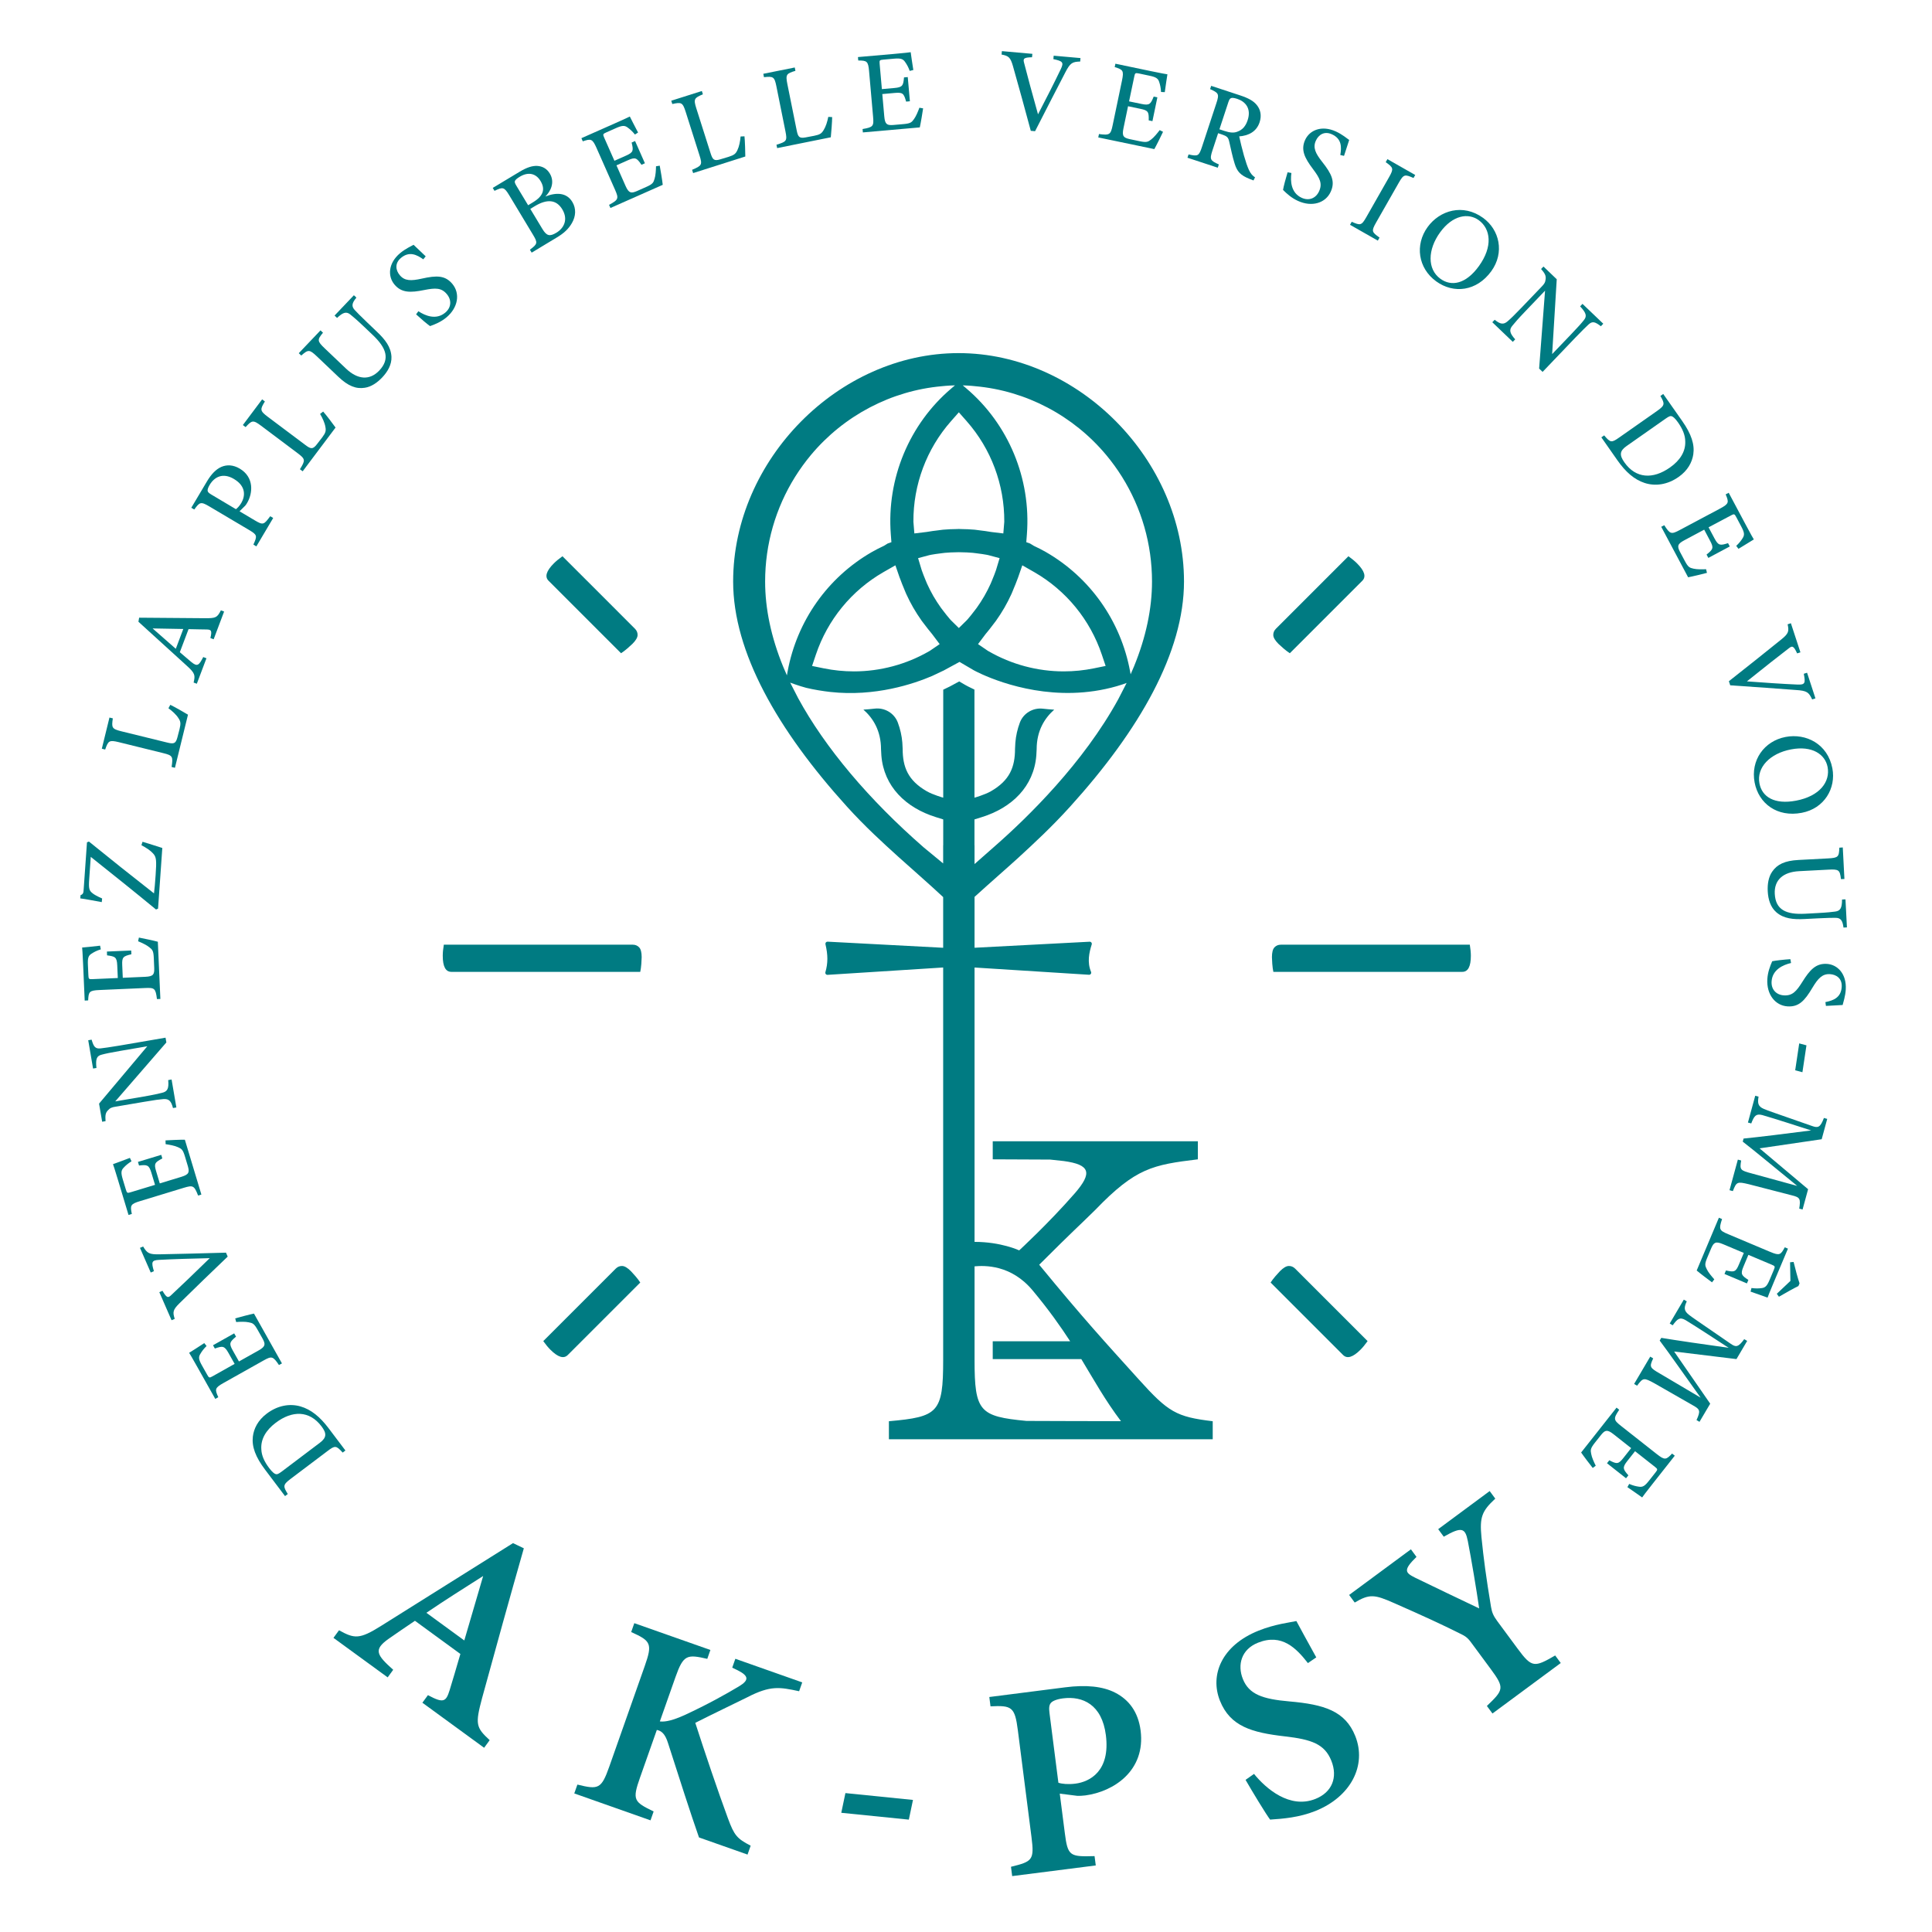 <?xml version="1.0" encoding="UTF-8" standalone="no"?><svg xmlns="http://www.w3.org/2000/svg" xmlns:xlink="http://www.w3.org/1999/xlink" xmlns:serif="http://www.serif.com/" width="100%" height="100%" viewBox="0 0 341 341" version="1.1" xml:space="preserve" style="fill-rule:evenodd;clip-rule:evenodd;stroke-linejoin:round;stroke-miterlimit:1.414;"><g id="Calque-1" serif:id="Calque 1"><path d="M167.508,182.805l-0.003,-0.007c0,0.156 0.001,0.219 0.003,0.007" style="fill:#007b82;fill-rule:nonzero;"/><path d="M170.922,181.98l-0.004,0.004c0,0.254 0.002,0.189 0.004,-0.004" style="fill:#007b82;fill-rule:nonzero;"/><path d="M39.467,244.086l7.021,-3.943c1.472,-0.828 1.689,-0.787 2.749,0.787l0.528,-0.288l-4.938,-8.793c-0.633,0.119 -2.785,0.689 -3.31,0.846l0.167,0.644c0.693,-0.053 1.621,-0.086 2.224,0.052c0.69,0.125 0.952,0.236 1.555,1.312l0.897,1.588c0.504,0.944 0.538,1.358 -0.712,2.061l-3.472,1.948l-1.082,-1.922c-0.695,-1.24 -0.591,-1.49 0.567,-2.461l-0.328,-0.577l-3.736,2.1l0.325,0.577c1.352,-0.466 1.676,-0.512 2.398,0.767l1.092,1.943l-3.914,2.198c-0.535,0.302 -0.61,0.288 -0.931,-0.289l-0.903,-1.601c-0.587,-1.044 -0.676,-1.489 -0.292,-2.087c0.243,-0.425 0.572,-0.873 1.089,-1.378l-0.406,-0.511c-0.939,0.617 -2.257,1.464 -2.674,1.713c0.141,0.215 0.545,0.885 1.506,2.604l3.11,5.531l0.532,-0.301c-0.621,-1.385 -0.644,-1.634 0.938,-2.52" style="fill:#007b82;fill-rule:nonzero;"/><path d="M40.189,221.79l-0.302,-0.695c-2.992,0.105 -10.082,0.256 -11.588,0.289c-2.013,0.058 -2.322,-0.191 -3.037,-1.378l-0.558,0.243l1.903,4.356l0.558,-0.243c-0.493,-1.633 -0.394,-1.922 0.919,-1.994c2.519,-0.138 6.016,-0.236 8.939,-0.302c-2.388,2.336 -5.551,5.368 -6.748,6.47c-0.597,0.584 -0.83,0.616 -1.598,-0.709l-0.557,0.242l2.162,4.954l0.556,-0.243c-0.392,-1.213 -0.317,-1.607 0.844,-2.756c2.198,-2.177 6.2,-6.029 8.507,-8.234" style="fill:#007b82;fill-rule:nonzero;"/><path d="M24.734,211.995l7.716,-2.35c1.621,-0.485 1.82,-0.406 2.516,1.371l0.578,-0.176l-2.916,-9.678c-0.641,-0.02 -2.868,0.079 -3.416,0.118l0.023,0.669c0.688,0.099 1.603,0.263 2.162,0.525c0.647,0.283 0.883,0.44 1.24,1.621l0.525,1.752c0.288,1.037 0.229,1.443 -1.146,1.863l-3.814,1.162l-0.637,-2.12c-0.414,-1.364 -0.256,-1.581 1.086,-2.283l-0.19,-0.636l-4.111,1.246l0.19,0.637c1.423,-0.158 1.752,-0.139 2.178,1.272l0.644,2.14l-4.301,1.305c-0.588,0.183 -0.656,0.151 -0.849,-0.486l-0.533,-1.758c-0.344,-1.155 -0.335,-1.608 0.167,-2.113c0.332,-0.36 0.752,-0.727 1.366,-1.108l-0.286,-0.598c-1.049,0.407 -2.526,0.945 -2.985,1.109c0.092,0.237 0.341,0.985 0.908,2.873l1.834,6.09l0.584,-0.177c-0.304,-1.497 -0.268,-1.746 1.467,-2.27" style="fill:#007b82;fill-rule:nonzero;"/><path d="M20.358,195.336l5.094,-0.866c1.824,-0.316 2.707,-0.427 3.379,-0.48c1.001,-0.078 1.388,0.362 1.7,1.581l0.597,-0.104l-0.843,-4.935l-0.597,0.106c0.134,1.482 -0.112,2.027 -1.113,2.25c-0.576,0.144 -1.456,0.355 -3.267,0.663l-4.968,0.847l9.023,-10.407l-0.145,-0.84l-8.099,1.391c-1.857,0.315 -2.687,0.414 -3.363,0.499c-0.939,0.099 -1.224,-0.282 -1.587,-1.542l-0.598,0.106l0.853,4.992l0.597,-0.098c-0.174,-1.647 0.06,-2.139 0.948,-2.355c0.627,-0.171 1.45,-0.348 3.311,-0.67l4.717,-0.807l-8.514,10.124l0.549,3.195l0.597,-0.098c-0.066,-0.985 -0.033,-1.444 0.41,-1.903c0.397,-0.453 0.735,-0.55 1.319,-0.649" style="fill:#007b82;fill-rule:nonzero;"/><path d="M17.542,174.74l8.058,-0.354c1.689,-0.079 1.866,0.059 2.102,1.949l0.604,-0.02l-0.447,-10.097c-0.616,-0.177 -2.8,-0.637 -3.342,-0.736l-0.142,0.651c0.644,0.261 1.49,0.656 1.969,1.048c0.558,0.427 0.745,0.644 0.801,1.877l0.078,1.825c0.03,1.076 -0.134,1.462 -1.568,1.522l-3.983,0.177l-0.098,-2.211c-0.062,-1.424 0.145,-1.595 1.614,-1.943l-0.03,-0.663l-4.287,0.185l0.025,0.669c1.421,0.19 1.733,0.302 1.799,1.771l0.098,2.231l-4.491,0.197c-0.614,0.026 -0.673,-0.019 -0.702,-0.682l-0.082,-1.837c-0.053,-1.202 0.066,-1.641 0.682,-2.001c0.407,-0.27 0.903,-0.526 1.595,-0.736l-0.131,-0.649c-1.119,0.138 -2.681,0.289 -3.166,0.328c0.029,0.256 0.085,1.043 0.174,3.012l0.278,6.351l0.611,-0.033c0.072,-1.516 0.167,-1.752 1.981,-1.831" style="fill:#007b82;fill-rule:nonzero;"/><path d="M18.025,158.579c-0.755,-0.321 -1.404,-0.676 -1.673,-0.905c-0.613,-0.48 -0.732,-0.8 -0.603,-2.559l0.271,-3.878c3.914,3.117 7.812,6.234 11.516,9.291l0.36,-0.151l0.751,-10.708c-0.833,-0.256 -2.788,-0.905 -3.49,-1.096l-0.194,0.61c0.864,0.447 1.654,0.985 2.057,1.457c0.578,0.617 0.63,1.195 0.446,3.832c-0.098,1.371 -0.196,2.572 -0.288,3.209c-3.924,-3.065 -7.71,-6.089 -11.482,-9.147l-0.345,0.138l-0.581,8.261c-0.045,0.617 -0.049,0.873 -0.558,1.069l-0.039,0.564c0.9,0.105 2.697,0.466 3.787,0.657l0.065,-0.644Z" style="fill:#007b82;fill-rule:nonzero;"/><path d="M20.952,130.99l7.85,1.936c1.689,0.413 1.758,0.597 1.486,2.447l0.591,0.144l2.302,-9.376c-0.553,-0.347 -2.489,-1.443 -3.12,-1.739l-0.331,0.604c0.676,0.492 1.378,1.129 1.755,1.732c0.391,0.584 0.46,0.912 0.207,1.949c-0.029,0.118 -0.377,1.449 -0.384,1.477c-0.298,1.121 -0.653,1.18 -1.843,0.885l-8.041,-1.975c-1.709,-0.42 -1.745,-0.656 -1.509,-2.283l-0.594,-0.145l-1.348,5.498l0.59,0.152c0.538,-1.542 0.696,-1.719 2.389,-1.306" style="fill:#007b82;fill-rule:nonzero;"/><path d="M46.058,75.127l6.473,4.861c1.393,1.05 1.383,1.247 0.406,2.835l0.485,0.361l5.804,-7.722c-0.374,-0.532 -1.722,-2.311 -2.189,-2.822l-0.543,0.42c0.429,0.722 0.827,1.582 0.938,2.283c0.131,0.695 0.063,1.023 -0.581,1.884c-0.069,0.091 -0.912,1.187 -0.929,1.2c-0.715,0.919 -1.062,0.84 -2.047,0.098l-6.627,-4.973c-1.407,-1.057 -1.347,-1.293 -0.495,-2.696l-0.485,-0.369l-3.402,4.535l0.485,0.361c1.103,-1.201 1.315,-1.3 2.707,-0.256" style="fill:#007b82;fill-rule:nonzero;"/><path d="M55.949,62.916l3.786,3.603c1.726,1.64 3.137,2.165 4.655,1.921c1.148,-0.164 2.218,-0.924 3.054,-1.803c0.982,-1.037 1.709,-2.284 1.648,-3.668c-0.089,-1.72 -1.096,-3.025 -2.57,-4.423l-1.663,-1.588c-1.311,-1.246 -1.883,-1.85 -2.223,-2.211c-0.627,-0.662 -0.562,-1.221 0.268,-2.217l-0.442,-0.42l-3.412,3.588l0.439,0.414c1.099,-1.023 1.666,-1.162 2.385,-0.571c0.436,0.361 1.037,0.847 2.343,2.087l1.577,1.502c2.425,2.304 3.078,4.239 1.133,6.286c-1.665,1.745 -3.777,1.62 -5.854,-0.354l-3.759,-3.577c-1.342,-1.279 -1.342,-1.508 -0.305,-2.761l-0.44,-0.414l-3.835,4.029l0.44,0.413c1.227,-1.076 1.433,-1.108 2.775,0.164" style="fill:#007b82;fill-rule:nonzero;"/><path d="M74.858,51.192c2.005,-0.394 3.052,-0.427 4.02,0.734c0.852,1.025 0.803,2.343 -0.299,3.261c-1.624,1.352 -3.547,0.526 -4.735,-0.256l-0.403,0.552c0.801,0.741 1.985,1.745 2.464,2.073c0.866,-0.302 1.926,-0.734 2.884,-1.529c2.073,-1.731 2.464,-4.225 1.053,-5.918c-1.259,-1.509 -2.743,-1.528 -5.393,-0.932c-1.894,0.42 -3.022,0.434 -3.895,-0.617c-0.695,-0.826 -0.948,-2.066 0.224,-3.044c1.478,-1.227 2.795,-0.551 3.934,0.256l0.422,-0.531c-0.974,-0.912 -1.6,-1.516 -2.139,-2.034c-0.383,0.216 -1.44,0.695 -2.362,1.463c-2.132,1.778 -2.224,4.094 -1.013,5.544c1.246,1.497 2.841,1.463 5.238,0.978" style="fill:#007b82;fill-rule:nonzero;"/><path d="M105.289,26.12l3.264,7.369c0.679,1.548 0.624,1.758 -1.053,2.67l0.243,0.551l9.232,-4.087c-0.059,-0.637 -0.423,-2.835 -0.532,-3.38l-0.656,0.106c-0.014,0.702 -0.068,1.626 -0.259,2.21c-0.194,0.676 -0.328,0.932 -1.457,1.431l-1.67,0.741c-0.987,0.414 -1.403,0.408 -1.987,-0.905l-1.608,-3.642l2.017,-0.898c1.303,-0.578 1.539,-0.453 2.399,0.8l0.603,-0.269l-1.735,-3.929l-0.608,0.268c0.335,1.398 0.349,1.726 -0.997,2.316l-2.04,0.906l-1.817,-4.108c-0.246,-0.557 -0.224,-0.636 0.38,-0.899l1.679,-0.747c1.096,-0.486 1.553,-0.532 2.114,-0.1c0.396,0.289 0.813,0.657 1.265,1.221l0.552,-0.354c-0.528,-0.991 -1.243,-2.395 -1.456,-2.828c-0.224,0.118 -0.936,0.459 -2.736,1.253l-5.807,2.573l0.242,0.557c1.444,-0.486 1.694,-0.478 2.428,1.174" style="fill:#007b82;fill-rule:nonzero;"/><path d="M121.017,19.724l2.447,7.703c0.532,1.666 0.407,1.817 -1.312,2.545l0.187,0.578l9.208,-2.927c0.004,-0.649 -0.065,-2.874 -0.147,-3.562l-0.686,0.026c-0.069,0.833 -0.246,1.765 -0.557,2.402c-0.299,0.635 -0.548,0.872 -1.569,1.194c-0.107,0.039 -1.429,0.439 -1.456,0.439c-1.116,0.334 -1.348,0.066 -1.722,-1.102l-2.51,-7.9c-0.531,-1.673 -0.348,-1.831 1.161,-2.48l-0.184,-0.578l-5.399,1.713l0.184,0.584c1.594,-0.348 1.824,-0.302 2.355,1.365" style="fill:#007b82;fill-rule:nonzero;"/><path d="M137.033,15.23l1.595,7.932c0.344,1.706 0.207,1.843 -1.581,2.381l0.121,0.597l9.468,-1.908c0.072,-0.65 0.246,-2.867 0.24,-3.564l-0.683,-0.039c-0.157,0.821 -0.436,1.726 -0.817,2.323c-0.364,0.604 -0.637,0.807 -1.686,1.017c-0.112,0.027 -1.47,0.276 -1.493,0.282c-1.142,0.209 -1.351,-0.085 -1.591,-1.292l-1.636,-8.117c-0.349,-1.725 -0.145,-1.863 1.422,-2.342l-0.118,-0.59l-5.551,1.115l0.119,0.597c1.624,-0.171 1.846,-0.099 2.191,1.608" style="fill:#007b82;fill-rule:nonzero;"/><path d="M153.393,12.572l0.706,8.018c0.15,1.686 0.026,1.864 -1.853,2.185l0.051,0.597l10.046,-0.886c0.148,-0.616 0.515,-2.814 0.587,-3.359l-0.656,-0.112c-0.236,0.65 -0.59,1.51 -0.957,2.008c-0.404,0.577 -0.612,0.768 -1.838,0.879l-1.82,0.158c-1.067,0.073 -1.457,-0.072 -1.582,-1.496l-0.351,-3.963l2.198,-0.197c1.42,-0.125 1.601,0.072 2.008,1.529l0.666,-0.059l-0.378,-4.272l-0.662,0.06c-0.132,1.424 -0.227,1.738 -1.686,1.869l-2.221,0.197l-0.395,-4.474c-0.051,-0.611 -0.009,-0.67 0.651,-0.729l1.83,-0.164c1.191,-0.105 1.636,0 2.024,0.598c0.285,0.399 0.558,0.879 0.804,1.554l0.637,-0.158c-0.181,-1.108 -0.405,-2.656 -0.466,-3.142c-0.249,0.046 -1.028,0.131 -2.989,0.308l-6.319,0.551l0.053,0.604c1.519,0.013 1.755,0.098 1.912,1.896" style="fill:#007b82;fill-rule:nonzero;"/><path d="M178.792,11.686c0.856,2.973 2.315,8.326 3.143,11.403l0.757,0.067c1.339,-2.671 4.61,-8.963 5.298,-10.302c0.909,-1.791 1.283,-1.942 2.664,-1.994l0.053,-0.611l-4.73,-0.419l-0.057,0.603c1.667,0.355 1.877,0.577 1.31,1.765c-1.084,2.27 -2.674,5.393 -4.019,7.978c-0.906,-3.208 -2.044,-7.433 -2.441,-9.014c-0.227,-0.801 -0.141,-1.024 1.384,-1.057l0.059,-0.604l-5.38,-0.478l-0.056,0.603c1.25,0.237 1.565,0.493 2.015,2.06" style="fill:#007b82;fill-rule:nonzero;"/><path d="M205.28,23.267l-0.594,-0.302c-0.42,0.558 -1.007,1.28 -1.502,1.654c-0.554,0.432 -0.81,0.557 -2.021,0.308l-1.787,-0.374c-1.047,-0.243 -1.379,-0.492 -1.086,-1.896l0.812,-3.905l2.166,0.453c1.398,0.289 1.516,0.532 1.483,2.041l0.656,0.138l0.873,-4.206l-0.65,-0.132c-0.541,1.326 -0.721,1.602 -2.159,1.3l-2.188,-0.453l0.922,-4.402c0.122,-0.604 0.184,-0.65 0.83,-0.519l1.802,0.381c1.173,0.242 1.574,0.473 1.774,1.154c0.154,0.466 0.278,1.004 0.315,1.726l0.66,0.033c0.147,-1.115 0.386,-2.664 0.465,-3.149c-0.255,-0.034 -1.03,-0.171 -2.959,-0.571l-6.22,-1.3l-0.125,0.597c1.451,0.447 1.657,0.598 1.287,2.369l-1.65,7.9c-0.345,1.653 -0.516,1.792 -2.413,1.549l-0.124,0.596l9.895,2.061c0.321,-0.551 1.311,-2.553 1.538,-3.051" style="fill:#007b82;fill-rule:nonzero;"/><path d="M234.868,33.857c0.82,-1.791 0.197,-3.137 -1.482,-5.262c-1.202,-1.522 -1.7,-2.54 -1.132,-3.773c0.449,-0.99 1.45,-1.752 2.838,-1.115c1.752,0.8 1.706,2.283 1.472,3.654l0.657,0.151c0.403,-1.272 0.678,-2.099 0.912,-2.808c-0.361,-0.256 -1.25,-0.997 -2.339,-1.495c-2.524,-1.156 -4.649,-0.237 -5.434,1.482c-0.809,1.771 -0.092,3.188 1.379,5.144c1.227,1.633 1.705,2.565 1.076,3.936c-0.554,1.208 -1.759,1.739 -3.064,1.143c-1.923,-0.88 -2.008,-2.973 -1.818,-4.383l-0.672,-0.119c-0.319,1.037 -0.715,2.54 -0.804,3.11c0.653,0.656 1.496,1.424 2.628,1.936c2.453,1.128 4.868,0.4 5.783,-1.601" style="fill:#007b82;fill-rule:nonzero;"/><path d="M243.49,41.94c-1.368,-0.983 -1.477,-1.128 -0.61,-2.657l4.002,-7.021c0.869,-1.522 1.063,-1.522 2.605,-0.846l0.302,-0.532l-4.908,-2.795l-0.302,0.532c1.351,0.965 1.453,1.134 0.584,2.664l-3.999,7.027c-0.862,1.509 -1.053,1.502 -2.582,0.833l-0.302,0.532l4.908,2.795l0.302,-0.532Z" style="fill:#007b82;fill-rule:nonzero;"/><path d="M280.364,57.286c0.692,-0.643 1.148,-0.505 2.195,0.296l0.42,-0.446l-3.668,-3.504l-0.417,0.439c1.122,1.214 1.228,1.752 0.64,2.461c-0.4,0.505 -0.958,1.142 -2.264,2.506l-3.313,3.458l0.81,-13.208l-2.342,-2.244l-0.42,0.433c0.636,0.748 0.88,1.142 0.804,1.779c-0.052,0.591 -0.265,0.879 -0.675,1.305l-3.577,3.734c-1.283,1.338 -1.925,1.955 -2.437,2.394c-0.755,0.663 -1.329,0.538 -2.303,-0.249l-0.424,0.433l3.619,3.465l0.423,-0.441c-0.994,-1.108 -1.122,-1.699 -0.45,-2.466c0.378,-0.466 0.959,-1.155 2.232,-2.481l3.487,-3.647l-1.047,13.746l0.613,0.591l5.686,-5.946c1.306,-1.364 1.913,-1.935 2.408,-2.408" style="fill:#007b82;fill-rule:nonzero;"/><path d="M303.587,89.765l-7.112,3.786c-1.492,0.794 -1.709,0.748 -2.733,-0.852l-0.531,0.281l4.743,8.91c0.63,-0.111 2.795,-0.629 3.327,-0.78l-0.154,-0.644c-0.692,0.033 -1.624,0.047 -2.225,-0.097c-0.689,-0.152 -0.948,-0.263 -1.525,-1.352l-0.859,-1.614c-0.487,-0.952 -0.509,-1.372 0.76,-2.041l3.514,-1.876l1.036,1.955c0.673,1.253 0.562,1.502 -0.619,2.44l0.315,0.591l3.786,-2.021l-0.312,-0.584c-1.365,0.433 -1.693,0.472 -2.382,-0.827l-1.05,-1.968l3.966,-2.106c0.538,-0.289 0.615,-0.275 0.925,0.309l0.863,1.627c0.565,1.056 0.643,1.502 0.25,2.099c-0.256,0.413 -0.594,0.853 -1.123,1.345l0.398,0.524c0.951,-0.596 2.29,-1.41 2.71,-1.659c-0.138,-0.21 -0.526,-0.899 -1.45,-2.632l-2.986,-5.602l-0.535,0.282c0.588,1.404 0.601,1.653 -0.997,2.506" style="fill:#007b82;fill-rule:nonzero;"/><path d="M305.385,120.957c2.988,0.184 10.068,0.716 11.57,0.827c2.008,0.124 2.297,0.413 2.895,1.666l0.577,-0.189l-1.477,-4.522l-0.581,0.184c0.335,1.68 0.211,1.955 -1.105,1.903c-2.52,-0.105 -6.017,-0.342 -8.933,-0.564c2.602,-2.1 6.046,-4.81 7.342,-5.794c0.65,-0.525 0.886,-0.532 1.523,0.853l0.58,-0.183l-1.683,-5.138l-0.577,0.19c0.278,1.241 0.167,1.633 -1.103,2.664c-2.398,1.949 -6.751,5.407 -9.264,7.381l0.236,0.722Z" style="fill:#007b82;fill-rule:nonzero;"/><path d="M315.951,222.794l0.06,3.288l-2.402,2.271l0.374,0.524c1.007,-0.584 2.641,-1.509 3.439,-1.89l0.199,-0.472c-0.288,-0.833 -0.771,-2.625 -1.049,-3.78l-0.621,0.059Z" style="fill:#007b82;fill-rule:nonzero;"/><path d="M129.239,294.345l0.983,0.473c1.982,1.01 1.976,1.745 0.249,2.801c-2.348,1.412 -5.714,3.281 -9.677,5.112c-1.949,0.872 -3.303,1.226 -4.33,1.102l2.762,-7.834c1.398,-3.963 2.047,-4.029 5.61,-3.209l0.551,-1.568l-13.431,-4.731l-0.551,1.569c3.49,1.568 3.789,2.041 2.385,6.023l-6.253,17.735c-1.398,3.957 -1.919,4.075 -5.626,3.163l-0.551,1.561l13.457,4.75l0.551,-1.568c-3.51,-1.699 -3.796,-2.027 -2.399,-5.99l2.963,-8.399c0.775,0.152 1.457,0.637 1.982,2.343c1.929,6.023 4.052,12.63 5.459,16.633l8.569,3.024l0.551,-1.568c-2.408,-1.253 -2.891,-1.797 -4.006,-4.816c-1.814,-4.915 -4.091,-11.666 -5.768,-16.869c3.229,-1.633 6.926,-3.398 9.183,-4.514c4.095,-2.113 5.708,-1.797 9.144,-1.063l0.55,-1.561l-11.806,-4.167l-0.551,1.568Z" style="fill:#007b82;fill-rule:nonzero;"/><path d="M148.486,319.96l11.925,1.207l0.731,-3.477l-11.925,-1.207l-0.731,3.477Z" style="fill:#007b82;fill-rule:nonzero;"/><path d="M227.584,300.303c-4.721,-0.413 -7.125,-1.233 -8.217,-3.956c-0.994,-2.487 -0.286,-5.23 2.673,-6.41c4.22,-1.687 6.772,0.996 8.809,3.601l1.473,-1.01c-1.522,-2.755 -2.661,-4.823 -3.51,-6.411c-1.046,0.237 -3.734,0.519 -6.666,1.693c-6.542,2.611 -8.632,7.842 -6.825,12.369c1.822,4.56 5.669,5.622 11.444,6.291c4.723,0.539 7.04,1.353 8.217,4.299c1.171,2.926 0.141,5.57 -2.811,6.744c-4.554,1.817 -8.753,-1.85 -10.836,-4.416l-1.493,1.051c1.221,2.125 3.576,6.003 4.331,7.013c2.309,-0.151 5.134,-0.38 7.985,-1.515c6.285,-2.514 9.107,-8.071 7.047,-13.235c-1.778,-4.441 -5.525,-5.577 -11.621,-6.108" style="fill:#007b82;fill-rule:nonzero;"/><path d="M267.884,291.019l-3.603,-4.875c-0.714,-0.971 -0.947,-1.535 -1.115,-2.533c-0.869,-5.216 -1.308,-8.542 -1.685,-12.282c-0.335,-3.531 0.045,-4.6 2.437,-6.818l-0.988,-1.338l-9.087,6.725l0.984,1.332c3.189,-1.83 3.783,-1.541 4.245,0.768c0.614,3.136 1.529,8.588 2.004,11.889c-3.7,-1.759 -7.882,-3.76 -11.324,-5.432c-1.693,-0.86 -2.179,-1.293 0.259,-3.663l-0.983,-1.337l-10.906,8.056l0.988,1.339c2.608,-1.548 3.5,-1.431 6.912,0.079c5.229,2.297 8.556,3.838 11.561,5.341c0.964,0.459 1.401,0.722 2.021,1.562l3.494,4.73c2.503,3.386 2.307,3.694 -0.663,6.542l0.987,1.331l12.053,-8.91l-0.984,-1.332c-3.665,2.12 -4.114,2.199 -6.607,-1.174" style="fill:#007b82;fill-rule:nonzero;"/><path d="M224.75,171.533l33.345,0c1.01,0 1.513,-0.944 1.513,-2.838c0,-0.549 -0.062,-1.201 -0.186,-1.957l-11.193,0l-1.368,0l-8.224,0l-2.969,0l-9.591,0c-0.463,0 -0.843,0.158 -1.137,0.475c-0.294,0.315 -0.441,0.89 -0.441,1.734c0,0.251 0.022,0.652 0.061,1.197c0.044,0.549 0.108,1.012 0.19,1.389" style="fill:#007b82;fill-rule:nonzero;"/><path d="M226.541,114.45c0.418,0.356 0.791,0.639 1.115,0.846l3.911,-3.909l8.881,-8.881c0.715,-0.715 0.404,-1.738 -0.936,-3.077c-0.388,-0.387 -0.893,-0.806 -1.516,-1.252l-3.911,3.91l-8.88,8.881c-0.328,0.327 -0.484,0.709 -0.47,1.139c0.017,0.431 0.32,0.943 0.915,1.538c0.178,0.178 0.477,0.447 0.891,0.805" style="fill:#007b82;fill-rule:nonzero;"/><path d="M237.055,239.159c0.715,0.715 1.738,0.403 3.076,-0.936c0.388,-0.388 0.806,-0.892 1.252,-1.516l-7.819,-7.82l-1.062,-1.062l-3.908,-3.91c-0.328,-0.326 -0.709,-0.483 -1.141,-0.468c-0.431,0.015 -0.943,0.318 -1.538,0.915c-0.177,0.177 -0.446,0.477 -0.803,0.89c-0.358,0.419 -0.641,0.791 -0.847,1.116l3.909,3.91l8.881,8.881Z" style="fill:#007b82;fill-rule:nonzero;"/><path d="M104.643,110.325l1.062,1.062l3.911,3.909c0.324,-0.207 0.696,-0.49 1.115,-0.846c0.413,-0.358 0.713,-0.627 0.891,-0.805c0.595,-0.595 0.898,-1.107 0.913,-1.538c0.016,-0.43 -0.14,-0.812 -0.468,-1.139l-3.91,-3.911l-1.955,-1.955l-3.015,-3.015l-3.911,-3.91c-0.623,0.446 -1.128,0.865 -1.518,1.252c-1.338,1.339 -1.649,2.362 -0.934,3.077l3.909,3.91l3.91,3.909Z" style="fill:#007b82;fill-rule:nonzero;"/><path d="M113.007,226.368c-0.208,-0.325 -0.489,-0.697 -0.847,-1.116c-0.357,-0.413 -0.627,-0.713 -0.803,-0.89c-0.597,-0.597 -1.107,-0.9 -1.538,-0.915c-0.432,-0.015 -0.813,0.142 -1.141,0.468l-3.908,3.91l-0.002,0l-3.909,3.91l-1.062,1.061l-3.91,3.911c0.448,0.624 0.864,1.128 1.254,1.516c1.338,1.339 2.361,1.651 3.075,0.936l3.91,-3.91l8.881,-8.881Z" style="fill:#007b82;fill-rule:nonzero;"/><path d="M89.526,166.738l-11.191,0c-0.127,0.756 -0.188,1.408 -0.188,1.957c0,1.894 0.502,2.838 1.515,2.838l33.343,0c0.083,-0.377 0.147,-0.84 0.189,-1.389c0.04,-0.545 0.062,-0.946 0.062,-1.197c0,-0.844 -0.147,-1.419 -0.441,-1.734c-0.295,-0.317 -0.674,-0.475 -1.137,-0.475l-9.591,0l-2.968,0l-8.225,0l-1.368,0Z" style="fill:#007b82;fill-rule:nonzero;"/><path d="M181.165,250.794c-8.267,-0.791 -9.154,-1.641 -9.154,-10.748l0,-16.537c1.718,-0.147 6.466,-0.352 10.312,4.326c2.792,3.357 4.844,6.252 6.562,8.9l-13.666,0l0,3.147l15.634,0c2.299,3.798 4.172,7.207 6.999,10.958c-4.253,-0.016 -16.528,-0.03 -16.687,-0.046m-9.169,-101.604l0,-4.563l1.304,-0.406c5.313,-1.654 9.177,-5.415 9.612,-10.866l0.059,-1.097c0,-3.298 1.42,-5.515 3.099,-6.998c-0.683,-0.043 -1.353,-0.103 -2.007,-0.177c-1.752,-0.2 -3.44,0.807 -4.057,2.459c-0.428,1.145 -0.697,2.334 -0.793,3.525l-0.059,1.097c0,3.232 -0.936,5.577 -4.238,7.484c-1.103,0.636 -2.92,1.144 -2.92,1.144l0,-2.029l-0.004,-17.049c-0.935,-0.434 -1.496,-0.747 -1.603,-0.809l-1.086,-0.634l-1.2,0.65c-0.084,0.049 -0.664,0.369 -1.619,0.809l-0.002,17.033l0,2.029c0,0 -1.82,-0.508 -2.921,-1.144c-3.301,-1.907 -4.239,-4.252 -4.239,-7.484l-0.058,-1.097c-0.096,-1.196 -0.367,-2.389 -0.797,-3.539c-0.619,-1.651 -2.307,-2.658 -4.059,-2.457c-0.655,0.076 -1.328,0.135 -2.015,0.178c1.684,1.483 3.111,3.702 3.111,7.009l0.06,1.097c0.436,5.451 4.3,9.212 9.614,10.866l1.304,0.406l-0.001,4.563l-0.011,0l0,3.207c-1.355,-1.115 -3.289,-2.705 -3.435,-2.832c-4.819,-4.203 -9.168,-8.588 -12.926,-13.055c-3.764,-4.476 -6.86,-8.929 -9.223,-13.265l-1.416,-2.761l0.874,0.312c0.623,0.223 1.281,0.418 1.948,0.603c1.302,0.316 2.935,0.584 4.257,0.731c7.912,0.874 14.7,-1.419 17.983,-2.825l1.952,-0.926l0,0.008c0.093,-0.05 0.155,-0.083 0.16,-0.087l2.715,-1.475l2.532,1.485c0.011,0.005 0.171,0.093 0.45,0.234l1.005,0.477c3.552,1.6 13.175,5.125 23.743,2.099c0.018,-0.006 0.038,-0.012 0.056,-0.017c0.335,-0.097 0.672,-0.204 1.009,-0.314l0.7,-0.25l-1.484,2.886c-6.176,11.251 -15.853,20.734 -21.836,25.976c-0.089,0.079 -2.29,2.017 -3.526,3.106l0,-3.317l-0.012,0Zm-1.078,32.793l0.004,-0.003c-0.002,0.193 -0.004,0.257 -0.004,0.003m-3.413,0.815l0.003,0.007c-0.002,0.212 -0.003,0.149 -0.003,-0.007m-28.615,-63.598l-0.687,-1.599c-2.096,-5.141 -3.157,-10.17 -3.157,-14.964c0,-6.57 1.839,-12.972 5.319,-18.519c0.829,-1.318 1.752,-2.595 2.748,-3.792c5.826,-6.981 14.179,-11.36 23.096,-12.157c0,0 1.031,-0.119 2.346,-0.154l-0.632,0.537c-7.444,6.313 -11.442,15.931 -10.695,25.728l0.108,1.415l-0.662,0.236l-0.66,0.408c-0.733,0.345 -1.452,0.703 -2.142,1.101c-7.802,4.495 -13.214,12.169 -14.854,21.056l-0.128,0.704Zm30.348,-46.428l1.381,1.567c4.319,4.899 6.675,11.204 6.639,17.754l-0.169,2.06l-2.069,-0.249l-0.206,-0.028l-0.054,-0.01c-0.58,-0.105 -1.166,-0.176 -1.755,-0.248l-0.419,-0.055c-0.187,-0.027 -0.373,-0.054 -0.561,-0.071c-0.805,-0.071 -1.612,-0.104 -2.42,-0.112l-0.287,-0.012l-0.053,-0.004c-0.008,0 -0.019,0.002 -0.027,0.002c-0.008,0 -0.017,-0.002 -0.025,-0.002l-0.055,0.004l-0.287,0.012c-0.807,0.008 -1.614,0.041 -2.42,0.112c-0.186,0.017 -0.372,0.044 -0.56,0.071l-0.418,0.055c-0.588,0.072 -1.173,0.143 -1.754,0.248l-0.056,0.01l-0.206,0.028l-2.069,0.249l-0.169,-2.06c-0.036,-6.55 2.321,-12.855 6.638,-17.754l1.381,-1.567Zm4.656,39.226l0.132,-0.173l0.041,-0.045c0.403,-0.468 0.773,-0.959 1.144,-1.447l0.252,-0.33c0.107,-0.136 0.219,-0.271 0.318,-0.416c0.571,-0.805 1.062,-1.568 1.503,-2.334c0.44,-0.762 0.855,-1.57 1.267,-2.471c0.067,-0.149 0.129,-0.301 0.189,-0.455l0.156,-0.385c0.245,-0.58 0.487,-1.162 0.693,-1.747c0.029,-0.09 0.065,-0.178 0.114,-0.294l0.734,-2.121l1.949,1.111l0.172,0.098c5.616,3.235 9.85,8.407 11.917,14.562l0.669,1.991l-2.058,0.42c-1.749,0.358 -3.543,0.539 -5.326,0.539c-4.645,0 -9.224,-1.224 -13.246,-3.541l-0.164,-0.094l-1.727,-1.179l1.271,-1.689Zm-8.04,1.689l-1.727,1.179l-0.162,0.094c-4.024,2.317 -8.604,3.541 -13.246,3.541c-1.784,0 -3.578,-0.181 -5.329,-0.539l-2.057,-0.42l0.669,-1.991c2.068,-6.155 6.301,-11.327 11.917,-14.562l0.171,-0.098l1.95,-1.111l0.733,2.121c0.049,0.116 0.085,0.204 0.117,0.294c0.205,0.585 0.446,1.167 0.69,1.747l0.156,0.385c0.063,0.154 0.121,0.306 0.191,0.455c0.411,0.901 0.826,1.709 1.266,2.471c0.441,0.766 0.933,1.529 1.502,2.334c0.102,0.145 0.21,0.28 0.319,0.416l0.252,0.33c0.371,0.488 0.744,0.979 1.145,1.447l0.038,0.045l0.134,0.173l1.271,1.689Zm-1.114,-8.48c-0.41,-0.712 -0.777,-1.447 -1.12,-2.197c-0.075,-0.167 -0.143,-0.338 -0.213,-0.509l-0.095,-0.235c-0.214,-0.516 -0.419,-1.033 -0.602,-1.559l-0.013,-0.035l-0.064,-0.201l-0.589,-1.958l1.967,-0.526l0.321,-0.068c0.523,-0.098 1.055,-0.17 1.588,-0.236l0.263,-0.035c0.198,-0.028 0.398,-0.055 0.596,-0.073c0.706,-0.064 1.412,-0.093 2.119,-0.101c0.116,-0.002 0.221,-0.007 0.34,-0.008c0.12,0.001 0.225,0.006 0.34,0.008c0.707,0.008 1.414,0.037 2.117,0.101c0.202,0.018 0.403,0.045 0.6,0.073l0.262,0.035c0.533,0.066 1.064,0.138 1.587,0.236l0.324,0.068l1.965,0.526l-0.589,1.958l-0.064,0.201l-0.012,0.035c-0.182,0.526 -0.388,1.043 -0.603,1.559l-0.095,0.235c-0.069,0.171 -0.138,0.342 -0.212,0.509c-0.342,0.75 -0.712,1.485 -1.124,2.197c-0.41,0.714 -0.861,1.403 -1.338,2.075c-0.105,0.148 -0.216,0.29 -0.332,0.433l-0.144,0.188c-0.346,0.455 -0.7,0.906 -1.074,1.337l-0.128,0.144l-0.025,0.027l-0.053,0.059l-1.402,1.379l-1.4,-1.379l-0.053,-0.059l-0.026,-0.027l-0.128,-0.144c-0.374,-0.431 -0.729,-0.882 -1.074,-1.337l-0.145,-0.188c-0.113,-0.143 -0.225,-0.285 -0.33,-0.433c-0.477,-0.672 -0.93,-1.361 -1.342,-2.075m7.402,-37.04c8.931,0.791 17.292,5.172 23.122,12.162c0.992,1.192 1.916,2.465 2.748,3.789c3.48,5.549 5.319,11.952 5.319,18.519c0,4.792 -1.064,9.824 -3.171,14.976l-0.605,1.405l-0.095,-0.522c-1.641,-8.887 -7.052,-16.561 -14.855,-21.056c-0.691,-0.398 -1.409,-0.756 -2.142,-1.101l-0.661,-0.408l-0.661,-0.236l0.108,-1.415c0.746,-9.797 -3.249,-19.415 -10.694,-25.728l-0.629,-0.534c1.264,0.038 2.216,0.149 2.216,0.149m28.84,175.29c-6.076,-6.726 -9.64,-10.59 -17.561,-20.228c6.495,-6.484 6.518,-6.35 9.917,-9.701c7.127,-7.399 10.136,-7.936 18.085,-8.904l0,-3.185l-36.204,0l0,3.184l10.131,0.045l2.413,0.259c4.679,0.645 5.061,2.081 1.952,5.68c-4.638,5.319 -9.827,10.087 -9.827,10.087c0,0 -3.204,-1.507 -7.879,-1.5l0,-39.781l0,-8.644l20.197,1.279c0.128,0.008 0.251,-0.051 0.325,-0.154c0.073,-0.105 0.088,-0.241 0.039,-0.358c-0.71,-1.692 -0.338,-3.396 0.12,-4.84c0.035,-0.115 0.013,-0.242 -0.061,-0.338c-0.073,-0.095 -0.192,-0.148 -0.311,-0.142l-20.309,1.064l0,-8.979c2.591,-2.354 6.501,-5.777 7.787,-6.964c2.732,-2.516 5.827,-5.365 9.1,-8.986c12.234,-13.514 20.081,-27.247 20.081,-39.714c0,-21.465 -18.612,-40.311 -39.788,-40.311c-21.177,0 -39.789,18.846 -39.789,40.311c0,12.472 7.848,26.209 20.08,39.722c3.233,3.57 6.326,6.373 9.052,8.845c1.501,1.361 5.787,5.108 7.938,7.135l0,8.945l-20.396,-1.078c-0.117,-0.006 -0.228,0.043 -0.304,0.132c-0.073,0.089 -0.101,0.208 -0.075,0.321c0.451,1.919 0.448,3.347 -0.011,4.932c-0.01,0.034 -0.015,0.068 -0.015,0.103c0,0.082 0.028,0.164 0.082,0.231c0.075,0.094 0.192,0.145 0.311,0.138l20.408,-1.299l0,10.034l0.001,59.248c0,9.316 -0.897,10.03 -9.579,10.803l0,3.183l24.268,0.001l21.513,0.001l0,-0.001l11.374,0.001l0,-3.185c-6.455,-0.772 -7.852,-1.614 -13.065,-7.392" style="fill:#007b82;fill-rule:nonzero;"/><path d="M322.573,135.379c0.492,2.585 -1.365,5.138 -5.561,5.937c-3.858,0.736 -6.02,-0.688 -6.466,-3.038c-0.545,-2.847 1.882,-5.307 5.574,-6.009c3.736,-0.715 6.029,0.879 6.453,3.11m-7.408,-5.308c-3.809,0.728 -6.213,4.133 -5.472,8.037c0.712,3.727 3.983,6.181 8.314,5.354c4.007,-0.761 6.078,-4.35 5.409,-7.847c-0.823,-4.324 -4.668,-6.227 -8.251,-5.544" style="fill:#007b82;fill-rule:nonzero;"/><path d="M317.403,151.788c-2.383,0.125 -3.737,0.781 -4.606,2.055c-0.666,0.951 -0.853,2.243 -0.789,3.464c0.073,1.423 0.473,2.807 1.527,3.719c1.305,1.116 2.952,1.286 4.983,1.182l2.296,-0.118c1.808,-0.092 2.638,-0.099 3.137,-0.092c0.908,-0.007 1.269,0.427 1.427,1.719l0.607,-0.033l-0.256,-4.947l-0.607,0.032c-0.004,1.509 -0.299,2.015 -1.224,2.126c-0.564,0.073 -1.332,0.171 -3.13,0.263l-2.175,0.118c-3.342,0.17 -5.196,-0.682 -5.344,-3.51c-0.124,-2.408 1.424,-3.852 4.291,-4.002l5.177,-0.27c1.854,-0.099 2.021,0.06 2.217,1.673l0.608,-0.025l-0.289,-5.565l-0.607,0.039c-0.059,1.628 -0.177,1.799 -2.027,1.897l-5.216,0.275Z" style="fill:#007b82;fill-rule:nonzero;"/><path d="M322.448,170.127c-1.949,-0.118 -3.012,1.063 -4.308,3.137c-1.083,1.725 -1.778,2.507 -3.284,2.421c-1.325,-0.085 -2.257,-1.024 -2.168,-2.454c0.131,-2.107 2.051,-2.94 3.435,-3.261l-0.124,-0.676c-1.093,0.072 -2.631,0.242 -3.199,0.367c-0.372,0.84 -0.785,1.903 -0.863,3.143c-0.164,2.697 1.378,4.685 3.575,4.823c1.962,0.118 2.993,-0.945 4.377,-3.28c0.995,-1.66 1.755,-2.494 3.117,-2.408c1.079,0.065 2.149,0.728 2.057,2.25c-0.115,1.916 -1.512,2.408 -2.878,2.683l0.093,0.67c1.335,-0.079 2.201,-0.125 2.949,-0.158c0.102,-0.433 0.479,-1.528 0.551,-2.723c0.17,-2.769 -1.45,-4.416 -3.33,-4.534" style="fill:#007b82;fill-rule:nonzero;"/><path d="M317.563,184.162l-0.709,4.743l1.276,0.342l0.712,-4.744l-1.279,-0.341Z" style="fill:#007b82;fill-rule:nonzero;"/><path d="M319.872,198.754c-6.962,-2.44 -7.742,-2.684 -8.533,-3.019c-1.046,-0.452 -1.152,-1.003 -0.951,-2.177l-0.587,-0.158l-1.289,4.731l0.587,0.157c0.511,-1.332 0.823,-1.758 1.928,-1.482c0.437,0.124 1.933,0.544 8.645,2.716c-3.967,0.525 -9.658,1.213 -11.932,1.436l-0.144,0.545c1.807,1.378 6.466,5.249 9.619,7.814l-8.008,-2.197c-2.064,-0.545 -2.166,-0.643 -1.89,-2.29l-0.584,-0.157l-1.473,5.399l0.588,0.158c0.652,-1.661 0.763,-1.7 2.84,-1.207l7.595,1.961c1.434,0.348 1.552,0.611 1.283,2.343l0.587,0.157l0.978,-3.588l-8.567,-7.211l10.965,-1.608l0.977,-3.59l-0.584,-0.164c-0.629,1.694 -1.053,1.779 -2.05,1.431" style="fill:#007b82;fill-rule:nonzero;"/><path d="M315.014,220.151c-0.719,1.339 -0.906,1.509 -2.576,0.807l-7.43,-3.13c-1.562,-0.656 -1.66,-0.853 -1.063,-2.663l-0.558,-0.237l-3.92,9.318c0.483,0.42 2.257,1.771 2.706,2.086l0.403,-0.526c-0.464,-0.517 -1.066,-1.232 -1.328,-1.791c-0.318,-0.623 -0.396,-0.898 0.082,-2.033l0.709,-1.686c0.436,-0.978 0.748,-1.26 2.07,-0.703l3.675,1.549l-0.86,2.033c-0.552,1.32 -0.814,1.385 -2.29,1.064l-0.26,0.616l3.96,1.667l0.256,-0.617c-1.197,-0.78 -1.436,-1.017 -0.863,-2.362l0.863,-2.06l4.144,1.745c0.564,0.236 0.6,0.302 0.344,0.912l-0.714,1.694c-0.467,1.108 -0.766,1.456 -1.477,1.521c-0.479,0.066 -1.037,0.079 -1.752,-0.019l-0.158,0.636c1.066,0.361 2.543,0.893 2.999,1.063c0.082,-0.242 0.367,-0.978 1.132,-2.795l2.467,-5.853l-0.561,-0.236Z" style="fill:#007b82;fill-rule:nonzero;"/><path d="M305.503,237.197c-6.075,-4.186 -6.762,-4.625 -7.437,-5.157c-0.889,-0.715 -0.847,-1.267 -0.348,-2.349l-0.522,-0.308l-2.49,4.218l0.526,0.316c0.846,-1.156 1.256,-1.49 2.25,-0.925c0.387,0.228 1.725,1.036 7.627,4.9c-3.962,-0.544 -9.642,-1.377 -11.888,-1.757l-0.286,0.478c1.384,1.811 4.858,6.77 7.223,10.072l-7.148,-4.226c-1.847,-1.064 -1.922,-1.189 -1.22,-2.703l-0.522,-0.308l-2.844,4.822l0.525,0.309c1.067,-1.438 1.188,-1.445 3.061,-0.421l6.81,3.898c1.289,0.714 1.332,0.996 0.618,2.591l0.524,0.309l1.893,-3.203l-6.368,-9.21l11.003,1.338l1.89,-3.208l-0.524,-0.309c-1.054,1.463 -1.484,1.43 -2.353,0.833" style="fill:#007b82;fill-rule:nonzero;"/><path d="M292.43,256.651l-6.322,-4.979c-1.328,-1.05 -1.374,-1.267 -0.315,-2.848l-0.472,-0.374l-6.25,7.919c0.354,0.531 1.703,2.303 2.05,2.729l0.529,-0.399c-0.312,-0.617 -0.696,-1.464 -0.801,-2.074c-0.144,-0.682 -0.144,-0.971 0.617,-1.942l1.132,-1.43c0.679,-0.828 1.053,-1.011 2.175,-0.125l3.126,2.467l-1.365,1.732c-0.885,1.116 -1.151,1.116 -2.49,0.413l-0.409,0.525l3.362,2.651l0.413,-0.518c-0.945,-1.076 -1.109,-1.358 -0.2,-2.514l1.378,-1.745l3.524,2.776c0.482,0.381 0.498,0.453 0.089,0.971l-1.139,1.444c-0.741,0.944 -1.118,1.193 -1.821,1.069c-0.482,-0.065 -1.024,-0.197 -1.686,-0.485l-0.318,0.57c0.928,0.63 2.208,1.529 2.604,1.817c0.142,-0.21 0.61,-0.839 1.827,-2.381l3.931,-4.987l-0.476,-0.374c-1.047,1.103 -1.273,1.214 -2.693,0.092" style="fill:#007b82;fill-rule:nonzero;"/><path d="M287.089,78.729l6.873,-4.822c0.626,-0.44 0.872,-0.525 1.085,-0.447c0.24,0.066 0.617,0.374 1.129,1.103c0.791,1.128 1.267,2.224 1.273,3.353c0.069,1.778 -0.912,3.346 -2.7,4.599c-2.982,2.1 -6.02,1.982 -8.044,-0.912c-0.883,-1.253 -0.866,-2.001 0.384,-2.874m-1.604,2.526c1.433,2.041 2.958,3.393 4.802,3.99c1.883,0.61 4.026,0.315 5.988,-1.064c1.627,-1.14 2.372,-2.584 2.591,-3.969c0.263,-1.752 -0.328,-3.589 -1.964,-5.918l-3.34,-4.757l-0.499,0.347c0.784,1.385 0.843,1.641 -0.594,2.652l-6.65,4.665c-1.381,0.97 -1.561,0.97 -2.683,-0.355l-0.495,0.348l2.844,4.061Z" style="fill:#007b82;fill-rule:nonzero;"/><path d="M254.171,41.022c2.233,-3.077 4.989,-3.484 6.823,-2.165c2.129,1.548 2.524,4.678 0.02,8.129c-2.303,3.176 -4.852,3.622 -6.783,2.218c-2.336,-1.693 -2.261,-5.144 -0.06,-8.182m-0.676,8.641c3.071,2.224 7.129,1.772 9.717,-1.791c2.389,-3.3 1.44,-7.329 -1.443,-9.415c-3.556,-2.58 -7.654,-1.332 -9.792,1.613c-2.274,3.137 -1.694,7.264 1.518,9.593" style="fill:#007b82;fill-rule:nonzero;"/><path d="M216.798,18.057c0.161,-0.485 0.282,-0.669 0.495,-0.741c0.171,-0.079 0.516,-0.046 1.073,0.131c1.431,0.472 2.533,1.679 1.844,3.766c-0.345,1.043 -0.905,1.712 -1.831,2.034c-0.609,0.243 -1.306,0.184 -2.289,-0.144l-0.86,-0.282l1.568,-4.764Zm-1.67,10.964c-1.493,-0.669 -1.67,-0.84 -1.125,-2.486l0.997,-3.026l0.63,0.211c0.929,0.308 1.148,0.512 1.319,1.239c0.295,1.234 0.568,2.684 0.971,3.931c0.433,1.41 1.053,2.061 2.635,2.689c0.246,0.106 0.455,0.191 0.688,0.27l0.273,-0.545c-0.427,-0.281 -0.768,-0.623 -1.096,-1.345c-0.275,-0.624 -0.496,-1.24 -0.866,-2.519c-0.296,-1.076 -0.693,-2.652 -0.833,-3.366c1.613,-0.131 3.044,-0.801 3.601,-2.494c0.391,-1.194 0.155,-2.237 -0.475,-3.018c-0.587,-0.748 -1.493,-1.24 -2.972,-1.732l-5.101,-1.679l-0.191,0.577c1.473,0.669 1.66,0.826 1.115,2.461l-2.548,7.735c-0.545,1.64 -0.719,1.693 -2.37,1.332l-0.19,0.584l5.348,1.759l0.19,-0.578Z" style="fill:#007b82;fill-rule:nonzero;"/><path d="M90.887,31.934c0.099,-0.216 0.375,-0.452 0.854,-0.741c1.558,-0.939 2.89,-0.538 3.661,0.748c0.852,1.41 0.554,2.631 -1.332,3.765l-0.857,0.519l-2.02,-3.353c-0.319,-0.525 -0.388,-0.734 -0.306,-0.938m8.356,5.013c1.086,1.811 0.276,3.327 -1.02,4.114c-1.191,0.722 -1.738,0.603 -2.5,-0.663l-2.126,-3.529l0.801,-0.487c2.112,-1.265 3.772,-1.207 4.845,0.565m-9.37,-2.493l4.203,6.981c0.846,1.41 0.833,1.614 -0.55,2.638l0.314,0.518l4.429,-2.671c1.243,-0.741 2.07,-1.496 2.677,-2.551c0.689,-1.188 0.784,-2.546 0.072,-3.727c-1.02,-1.693 -2.87,-1.7 -4.76,-0.959c0.865,-0.846 1.755,-2.447 0.78,-4.061c-0.534,-0.892 -1.348,-1.292 -2.227,-1.338c-0.826,-0.04 -1.784,0.236 -3.107,1.036l-4.733,2.847l0.311,0.519c1.463,-0.715 1.712,-0.689 2.591,0.768" style="fill:#007b82;fill-rule:nonzero;"/><path d="M37,85.592c0.843,-1.424 2.336,-2.211 4.284,-1.056c2.243,1.331 1.965,3.117 1.302,4.239c-0.331,0.557 -0.715,0.937 -0.947,1.095l-4.338,-2.579c-0.436,-0.262 -0.613,-0.432 -0.649,-0.642c-0.056,-0.177 0.059,-0.572 0.348,-1.057m-0.033,3.806l6.965,4.127c1.466,0.879 1.511,1.017 0.791,2.598l0.524,0.315l2.972,-5.013l-0.525,-0.309c-1.125,1.51 -1.24,1.608 -2.722,0.729l-2.694,-1.601l1.011,-0.997c0.085,-0.105 0.213,-0.276 0.324,-0.472c1.018,-1.713 1.274,-4.535 -1.299,-6.063c-1.174,-0.695 -2.293,-0.716 -3.248,-0.303c-0.951,0.414 -1.788,1.293 -2.545,2.573l-2.756,4.638l0.524,0.309c0.952,-1.299 1.123,-1.457 2.678,-0.531" style="fill:#007b82;fill-rule:nonzero;"/><path d="M26.938,110.919l5.41,0.098l-1.318,3.497c-1.287,-1.122 -2.714,-2.382 -4.092,-3.595m7.234,9.553l0.568,0.21l1.699,-4.495l-0.567,-0.216c-0.775,1.503 -1.043,1.745 -2.126,0.859c-0.66,-0.545 -1.299,-1.108 -2.008,-1.712l1.542,-4.075c1.279,0.046 2.362,0.033 3.169,0.06c0.852,0.012 0.997,0.209 0.688,1.515l0.572,0.216l1.846,-4.894l-0.567,-0.216c-0.662,1.285 -0.879,1.403 -2.812,1.39c-3.765,-0.026 -7.863,-0.066 -11.616,-0.091l-0.128,0.714l8.559,7.788c1.457,1.313 1.483,1.673 1.181,2.947" style="fill:#007b82;fill-rule:nonzero;"/><path d="M56.463,254.643l-6.708,5.065c-0.61,0.459 -0.854,0.551 -1.073,0.479c-0.24,-0.052 -0.627,-0.348 -1.164,-1.063c-0.83,-1.095 -1.346,-2.171 -1.392,-3.306c-0.131,-1.779 0.794,-3.379 2.54,-4.697c2.912,-2.2 5.95,-2.193 8.08,0.628c0.925,1.221 0.935,1.976 -0.283,2.894m4.02,1.739l0.485,-0.367l-2.989,-3.957c-1.502,-1.988 -3.08,-3.287 -4.947,-3.825c-1.906,-0.544 -4.035,-0.171 -5.948,1.272c-1.591,1.201 -2.286,2.664 -2.457,4.069c-0.2,1.752 0.456,3.576 2.175,5.845l3.507,4.647l0.486,-0.368c-0.83,-1.359 -0.902,-1.615 0.502,-2.677l6.488,-4.895c1.346,-1.017 1.53,-1.03 2.698,0.256" style="fill:#007b82;fill-rule:nonzero;"/><path d="M81.948,289.542l-6.689,-4.881c3.232,-2.205 6.604,-4.318 10.019,-6.496l-3.33,11.377Zm10.508,-16.266l-1.909,-0.912l-23.26,14.593c-3.852,2.421 -4.724,2.29 -7.45,0.787l-0.981,1.339l9.567,6.975l0.976,-1.338c-2.939,-2.632 -3.519,-3.544 -0.829,-5.453c1.446,-1.031 3.126,-2.139 4.668,-3.196l8.019,5.853c-0.709,2.395 -1.375,4.751 -1.894,6.384c-0.64,2.041 -1.057,2.382 -3.832,0.886l-0.98,1.338l10.897,7.952l0.979,-1.344c-2.428,-2.25 -2.573,-2.809 -1.339,-7.428c2.342,-8.563 4.887,-17.741 7.368,-26.436" style="fill:#007b82;fill-rule:nonzero;"/><path d="M189.792,314.817c-1.24,0.157 -2.366,0.052 -2.985,-0.164l-1.566,-12.263c-0.121,-0.938 -0.072,-1.464 0.246,-1.824c0.256,-0.315 0.965,-0.65 2.119,-0.801c3.485,-0.446 6.887,1.076 7.58,6.483c0.806,6.318 -2.796,8.241 -5.394,8.569m7.021,-16.068c-2.169,-1.11 -5.119,-1.412 -8.826,-0.933l-13.372,1.707l0.21,1.647c3.753,-0.184 4.298,0.072 4.829,4.238l2.405,18.844c0.522,4.061 0.161,4.31 -3.619,5.236l0.21,1.646l14.754,-1.882l-0.214,-1.647c-4.37,0.124 -4.73,0.013 -5.249,-4.075l-0.892,-6.954l3.11,0.392c0.331,0.014 0.919,-0.012 1.421,-0.078c4.996,-0.669 10.639,-4.37 9.74,-11.443c-0.426,-3.3 -2.067,-5.452 -4.507,-6.698" style="fill:#007b82;fill-rule:nonzero;"/><path d="M140.347,120.872c0.014,0.005 0.021,0.008 0.035,0.013c-0.043,-0.039 -0.035,-0.013 -0.035,-0.013" style="fill:#007b82;fill-rule:nonzero;"/></g></svg>